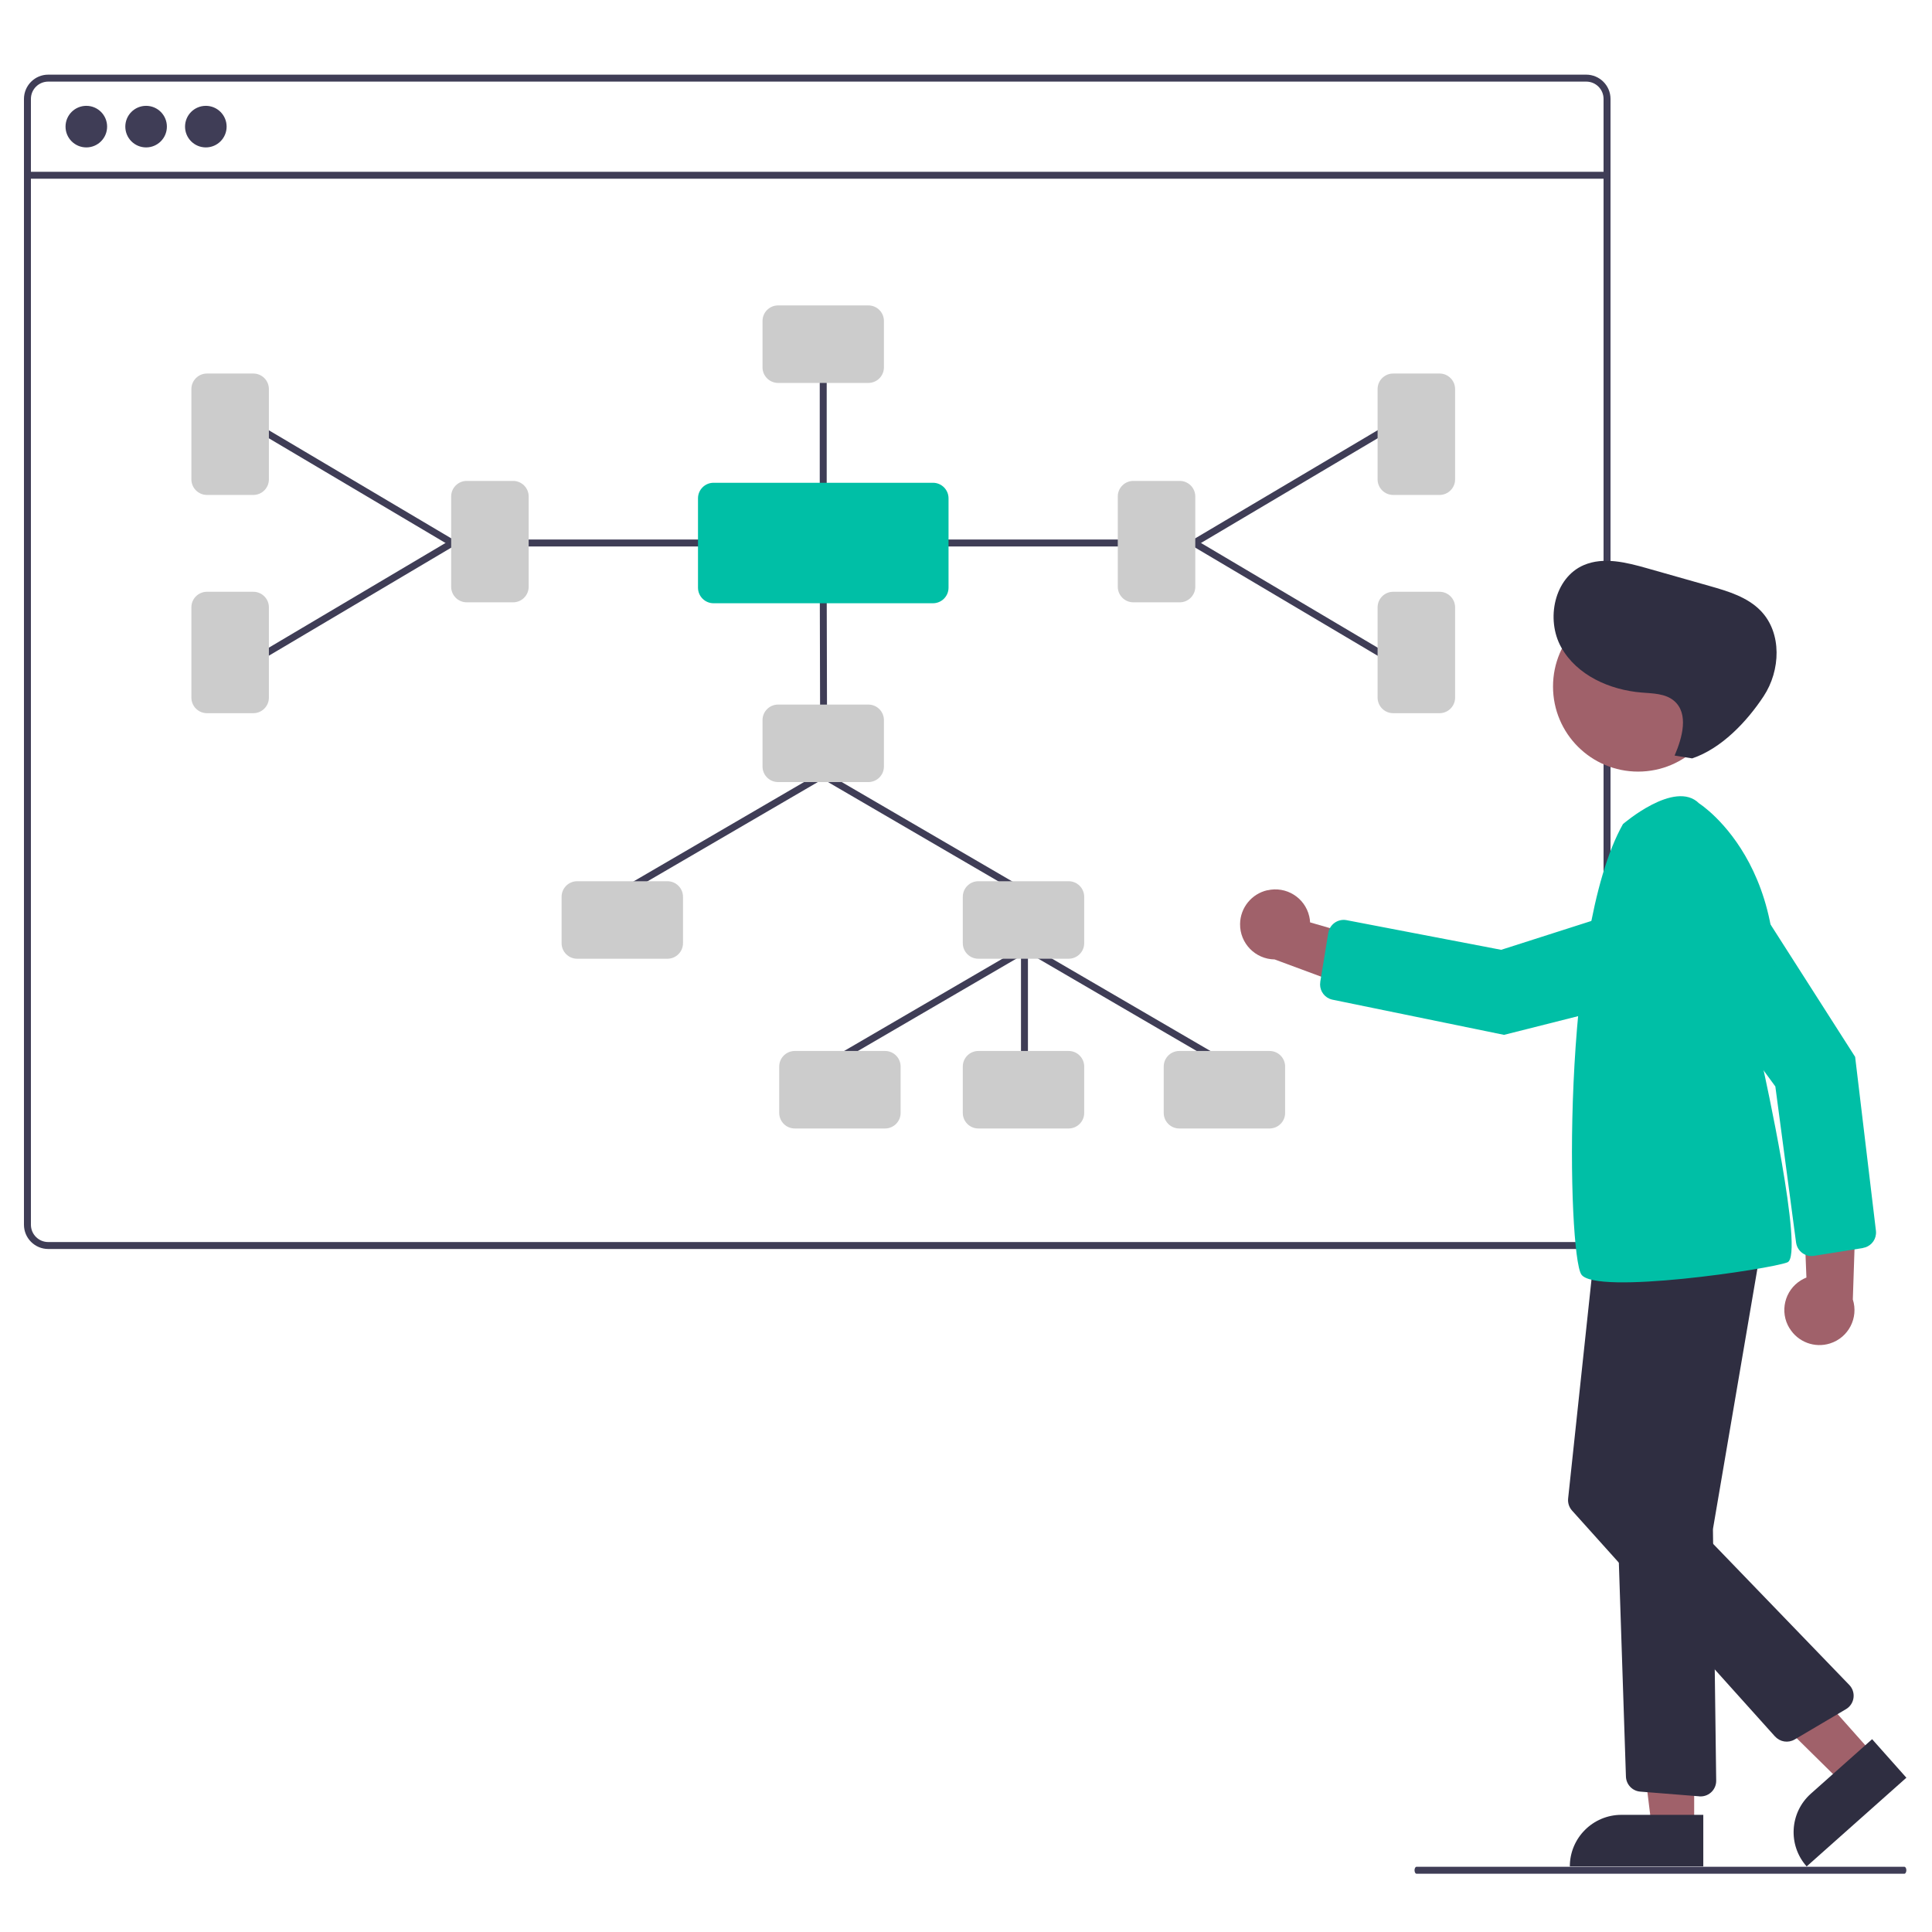 <?xml version="1.0" encoding="UTF-8"?>
<svg id="Layer_1" data-name="Layer 1" xmlns="http://www.w3.org/2000/svg" width="500" height="500" viewBox="0 0 500 500">
  <defs>
    <style>
      .cls-1 {
        fill: #ccc;
      }

      .cls-1, .cls-2, .cls-3, .cls-4, .cls-5 {
        stroke-width: 0px;
      }

      .cls-2 {
        fill: #a0616a;
      }

      .cls-3 {
        fill: #3f3d56;
      }

      .cls-4 {
        fill: #2f2e41;
      }

      .cls-5 {
        fill: #00bfa6;
      }
    </style>
  </defs>
  <path class="cls-2" d="M463.11,343.74c-2.6-4.24-1.27-9.79,2.97-12.4.45-.28.93-.51,1.42-.71l-1.27-32.01,14.25,8.6-.97,29.08c1.52,4.77-1.12,9.87-5.89,11.38-3.99,1.27-8.33-.36-10.5-3.95h0Z"/>
  <path class="cls-5" d="M482.13,322.99l-12.67,2.02c-2.2.35-4.27-1.15-4.62-3.35,0-.03-.01-.07-.02-.11l-5.36-40.37-26.49-36.25c-3.97-5.43-2.78-13.05,2.65-17.01.2-.15.41-.29.63-.43h0c5.67-3.62,13.19-1.96,16.81,3.7l27.05,42.33,5.38,44.99c.03.29.04.58.01.86-.17,1.83-1.56,3.31-3.38,3.6Z"/>
  <polygon class="cls-2" points="438.45 472.82 427.46 472.82 422.23 430.43 438.45 430.43 438.45 472.82"/>
  <path class="cls-4" d="M419.61,469.68h21.2v13.35h-34.54c0-7.37,5.98-13.35,13.35-13.35Z"/>
  <polygon class="cls-2" points="484.82 454.01 476.61 461.32 446 431.13 456.64 422.34 484.82 454.01"/>
  <path class="cls-3" d="M410.52,19.32H12.48c-3.46,0-6.27,2.81-6.28,6.28v291.36c0,3.46,2.81,6.27,6.28,6.28h398.04c3.46,0,6.27-2.81,6.28-6.28V25.6c0-3.46-2.81-6.27-6.28-6.28ZM415.01,316.96c0,2.48-2.01,4.48-4.48,4.48H12.48c-2.48,0-4.48-2.01-4.48-4.48V25.6c0-2.48,2.01-4.48,4.48-4.48h398.04c2.48,0,4.48,2.01,4.48,4.48v291.36Z"/>
  <path class="cls-4" d="M468.66,464.19l15.84-14.09h0l8.87,9.97h0l-25.81,22.96h0c-4.9-5.51-4.41-13.94,1.1-18.84Z"/>
  <path class="cls-2" d="M328,230.41c4.85-1.13,9.7,1.88,10.83,6.73.12.52.2,1.04.22,1.57l30.77,8.9-12.67,10.8-27.28-10.11c-5.01-.07-9.01-4.18-8.94-9.19.06-4.19,2.98-7.79,7.06-8.72h0Z"/>
  <circle class="cls-2" cx="423.94" cy="177.67" r="22.02"/>
  <path class="cls-4" d="M439.8,464.89l-15.3-1.22c-2.05-.16-3.64-1.84-3.71-3.89l-4.27-128.95c-.07-2.06,1.43-3.85,3.47-4.13l30.5-4.26c2.21-.31,4.24,1.23,4.55,3.44.06.41.05.83-.02,1.24l-11.67,68.36c-.03.19-.05.38-.04.57l.84,64.77c.03,2.23-1.75,4.06-3.98,4.09-.02,0-.04,0-.05,0-.11,0-.21,0-.32-.01Z"/>
  <path class="cls-4" d="M459.39,449.42l-52.55-58.49c-.76-.85-1.13-1.99-1.01-3.12l6.64-62.22c.23-2.16,2.12-3.74,4.28-3.6l32.25,2.15c2.22.15,3.91,2.07,3.76,4.29-.02.35-.09.69-.2,1.02l-19.32,57.17c-.38,1.11-.1,2.34.71,3.18l44.64,46.26c1.55,1.6,1.5,4.16-.1,5.7-.23.22-.48.41-.75.57l-13.29,7.85c-1.66.97-3.77.65-5.05-.78Z"/>
  <path class="cls-5" d="M420,213.29s13.45-11.65,19.72-5.38c0,0,29.14,18.38,16.59,68.58,0,0,10.76,48.41,6.28,50.2s-49.76,8.52-53.34,3.14c-3.59-5.38-5.38-87.86,10.76-116.54Z"/>
  <path class="cls-5" d="M341.68,254.11l2.08-12.66c.36-2.2,2.44-3.69,4.64-3.33.03,0,.07.01.1.02l40,7.67,42.76-13.68c6.4-2.05,13.26,1.48,15.3,7.89.08.24.15.48.21.73h0c1.65,6.52-2.31,13.14-8.82,14.78l-48.71,12.29-44.38-9.1c-.28-.06-.56-.15-.82-.26-1.68-.74-2.65-2.53-2.35-4.34Z"/>
  <path class="cls-4" d="M433.39,195.53c2.01-4.66,3.71-10.86-.14-14.15-2.24-1.91-5.46-1.91-8.4-2.15-8.26-.67-16.77-4.47-20.81-11.71-4.04-7.24-1.78-18.01,5.84-21.27,5.14-2.2,11.02-.7,16.4.82l16.14,4.58c4.8,1.36,9.83,2.86,13.29,6.46,5.51,5.74,5.1,15.43.72,22.07-4.37,6.64-10.96,13.56-18.5,16.09l-4.54-.73Z"/>
  <path class="cls-3" d="M492.85,484.92h-126.26c-.28,0-.51-.4-.51-.9s.23-.9.51-.9h126.26c.28,0,.51.4.51.9s-.23.9-.51.9Z"/>
  <rect class="cls-3" x="7.1" y="44.46" width="408.8" height="1.79"/>
  <circle class="cls-3" cx="22.34" cy="32.77" r="5.38"/>
  <circle class="cls-3" cx="37.81" cy="32.77" r="5.38"/>
  <circle class="cls-3" cx="53.27" cy="32.77" r="5.38"/>
  <path class="cls-3" d="M265.13,283.16c-.5,0-.9-.4-.9-.9v-36.76c0-.5.4-.9.9-.9s.9.4.9.9v36.76c0,.5-.4.9-.9.9Z"/>
  <path class="cls-3" d="M263.9,231.17c-.16,0-.31-.04-.45-.12l-50.93-29.68c-.43-.25-.57-.8-.32-1.23.25-.43.8-.57,1.22-.32l50.93,29.68c.43.25.57.8.32,1.23-.16.28-.46.45-.78.45Z"/>
  <path class="cls-3" d="M162.04,231.17c-.5,0-.9-.4-.9-.9,0-.32.17-.61.45-.78l50.93-29.68c.43-.25.98-.1,1.23.32.25.43.1.98-.32,1.23l-50.93,29.68c-.14.08-.29.12-.45.12Z"/>
  <path class="cls-3" d="M316.8,275.99c-.16,0-.31-.04-.45-.12l-50.93-29.68c-.43-.25-.57-.8-.32-1.23.25-.43.8-.57,1.22-.32l50.93,29.68c.43.25.57.8.32,1.23-.16.28-.46.45-.78.45Z"/>
  <path class="cls-3" d="M214.93,275.99c-.5,0-.9-.4-.9-.9,0-.32.17-.61.45-.78l50.93-29.68c.43-.25.98-.1,1.23.33.25.43.1.97-.32,1.22l-50.93,29.68c-.14.08-.29.12-.45.12Z"/>
  <path class="cls-3" d="M213.14,185.44c-.49,0-.9-.4-.9-.89l-.08-32.62c0-.5.4-.9.89-.9h0c.49,0,.9.4.9.89l.08,32.62c0,.5-.4.9-.89.9h0Z"/>
  <path class="cls-1" d="M224.73,202.4h-23.36c-2.23,0-4.03-1.81-4.03-4.03v-12c0-2.23,1.81-4.03,4.03-4.03h23.36c2.23,0,4.03,1.81,4.03,4.03v12c0,2.23-1.81,4.03-4.03,4.03Z"/>
  <path class="cls-3" d="M186.08,141.42h-49.7c-.5,0-.9-.4-.9-.9s.4-.9.9-.9h49.7c.5,0,.9.4.9.9s-.4.9-.9.9Z"/>
  <path class="cls-3" d="M213.05,128.62c-.5,0-.9-.4-.9-.9v-31.03c0-.5.4-.9.9-.9s.9.4.9.9v31.03c0,.5-.4.9-.9.9Z"/>
  <path class="cls-3" d="M117.05,141.42c-.16,0-.32-.04-.46-.13l-48.24-28.59c-.43-.25-.56-.8-.31-1.23.25-.42.8-.56,1.22-.31l48.24,28.59c.43.25.57.8.31,1.23-.16.27-.46.44-.77.44Z"/>
  <path class="cls-3" d="M68.8,170.02c-.5,0-.9-.4-.9-.9,0-.32.17-.61.44-.77l48.24-28.59c.43-.25.98-.11,1.23.31s.11.98-.31,1.23l-48.24,28.59c-.14.08-.3.13-.46.13Z"/>
  <path class="cls-1" d="M132.79,155.88h-12c-2.23,0-4.03-1.81-4.03-4.03v-23.36c0-2.23,1.81-4.03,4.03-4.03h12c2.23,0,4.03,1.81,4.03,4.03v23.36c0,2.23-1.81,4.03-4.03,4.03Z"/>
  <path class="cls-1" d="M224.73,99.1h-23.36c-2.23,0-4.03-1.81-4.03-4.03v-12c0-2.23,1.81-4.03,4.03-4.03h23.36c2.23,0,4.03,1.81,4.03,4.03v12c0,2.23-1.81,4.03-4.03,4.03Z"/>
  <path class="cls-1" d="M65.56,128.09h-12c-2.23,0-4.03-1.81-4.03-4.03v-23.36c0-2.23,1.81-4.03,4.03-4.03h12c2.23,0,4.03,1.81,4.03,4.03v23.36c0,2.23-1.81,4.03-4.03,4.03Z"/>
  <path class="cls-1" d="M65.56,184.57h-12c-2.23,0-4.03-1.81-4.03-4.03v-23.36c0-2.23,1.81-4.03,4.03-4.03h12c2.23,0,4.03,1.81,4.03,4.03v23.36c0,2.23-1.81,4.03-4.03,4.03Z"/>
  <path class="cls-3" d="M289.73,141.42h-49.7c-.5,0-.9-.4-.9-.9s.4-.9.9-.9h49.7c.5,0,.9.4.9.9s-.4.9-.9.9Z"/>
  <path class="cls-3" d="M309.06,141.42c-.5,0-.9-.4-.9-.9,0-.32.17-.61.44-.77l48.24-28.59c.43-.25.98-.11,1.23.31s.11.98-.31,1.23l-48.24,28.59c-.14.08-.3.13-.46.13Z"/>
  <path class="cls-3" d="M357.31,170.02c-.16,0-.32-.04-.46-.13l-48.24-28.59c-.43-.25-.57-.8-.31-1.23s.8-.57,1.23-.31l48.24,28.59c.43.25.57.8.31,1.23-.16.27-.46.44-.77.44Z"/>
  <path class="cls-1" d="M305.31,155.88h-12c-2.23,0-4.03-1.81-4.03-4.03v-23.36c0-2.23,1.81-4.03,4.03-4.03h12c2.23,0,4.03,1.81,4.03,4.03v23.36c0,2.23-1.81,4.03-4.03,4.03Z"/>
  <path class="cls-1" d="M372.55,128.09h-12c-2.23,0-4.03-1.81-4.03-4.03v-23.36c0-2.23,1.81-4.03,4.03-4.03h12c2.23,0,4.03,1.81,4.03,4.03v23.36c0,2.23-1.81,4.03-4.03,4.03Z"/>
  <path class="cls-1" d="M372.55,184.57h-12c-2.23,0-4.03-1.81-4.03-4.03v-23.36c0-2.23,1.81-4.03,4.03-4.03h12c2.23,0,4.03,1.81,4.03,4.03v23.36c0,2.23-1.81,4.03-4.03,4.03Z"/>
  <path class="cls-1" d="M172.73,248.12h-23.36c-2.23,0-4.03-1.81-4.03-4.03v-12c0-2.23,1.81-4.03,4.03-4.03h23.36c2.23,0,4.03,1.81,4.03,4.03v12c0,2.23-1.81,4.03-4.03,4.03Z"/>
  <path class="cls-1" d="M276.56,248.12h-23.36c-2.23,0-4.03-1.81-4.03-4.03v-12c0-2.23,1.81-4.03,4.03-4.03h23.36c2.23,0,4.03,1.81,4.03,4.03v12c0,2.23-1.81,4.03-4.03,4.03Z"/>
  <path class="cls-1" d="M229.05,292.05h-23.36c-2.23,0-4.03-1.81-4.03-4.03v-12c0-2.23,1.81-4.03,4.03-4.03h23.36c2.23,0,4.03,1.81,4.03,4.03v12c0,2.23-1.81,4.03-4.03,4.03Z"/>
  <path class="cls-1" d="M328.56,292.05h-23.36c-2.23,0-4.03-1.81-4.03-4.03v-12c0-2.23,1.81-4.03,4.03-4.03h23.36c2.23,0,4.03,1.81,4.03,4.03v12c0,2.23-1.81,4.03-4.03,4.03Z"/>
  <path class="cls-1" d="M276.56,292.05h-23.36c-2.23,0-4.03-1.81-4.03-4.03v-12c0-2.23,1.81-4.03,4.03-4.03h23.36c2.23,0,4.03,1.81,4.03,4.03v12c0,2.23-1.81,4.03-4.03,4.03Z"/>
  <path class="cls-5" d="M241.45,156.12h-56.78c-2.23,0-4.03-1.81-4.03-4.03v-23.12c0-2.23,1.81-4.03,4.03-4.03h56.78c2.23,0,4.03,1.81,4.03,4.03v23.12c0,2.23-1.81,4.03-4.03,4.03Z"/>
</svg>